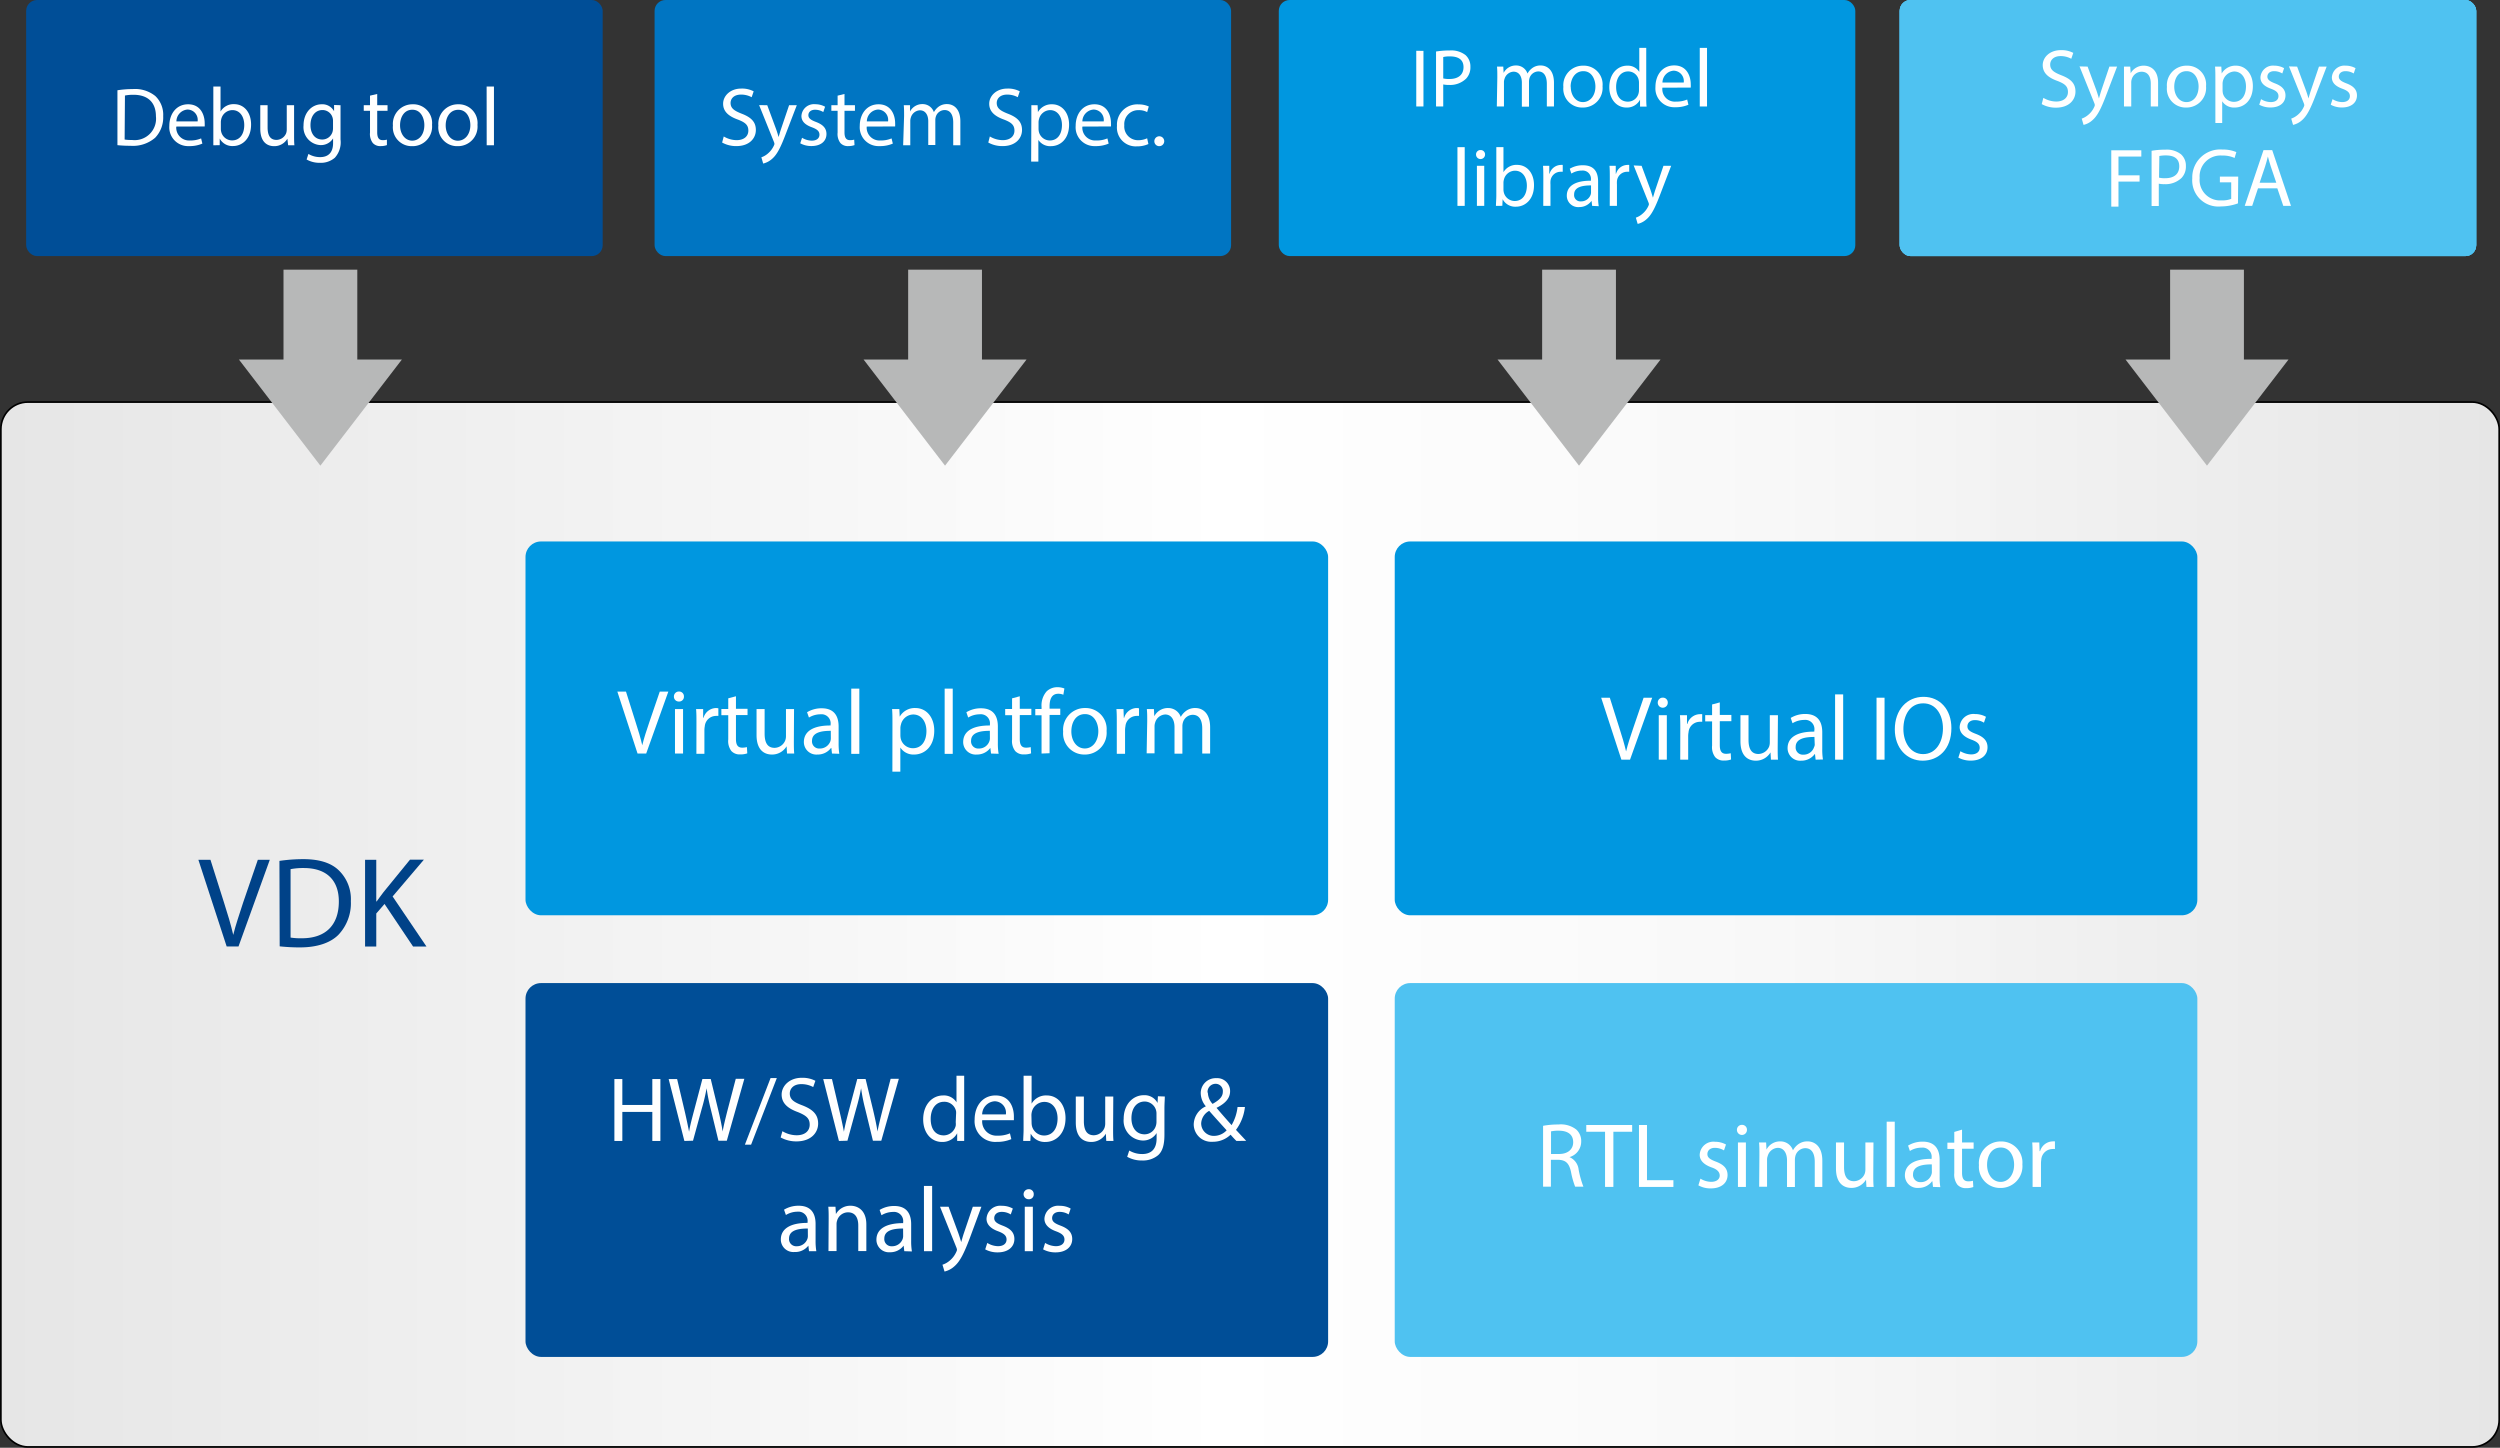 <svg id="圖層_1" data-name="圖層 1" xmlns="http://www.w3.org/2000/svg" xmlns:xlink="http://www.w3.org/1999/xlink" viewBox="0 0 399.38 231.28"><rect x="0" y="0" width="399.38" height="231.28" fill="#333333" stroke="none"/><defs><style>.cls-1{fill:#4fc2f1;}.cls-2{fill:#0097e0;}.cls-3{fill:url(#linear-gradient);}.cls-4{fill:none;stroke:#000;stroke-width:0.27px;}.cls-5{fill:#004e97;}.cls-6{fill:#fff;}.cls-7{fill:#0075c2;}.cls-8{fill:#004288;}.cls-9{fill:#b7b8b8;fill-rule:evenodd;}</style><linearGradient id="linear-gradient" x1="0.14" y1="147.69" x2="399.25" y2="147.69" gradientUnits="userSpaceOnUse"><stop offset="0" stop-color="#e6e6e6"/><stop offset="0.49" stop-color="#fff"/><stop offset="0.71" stop-color="#f8f8f8"/><stop offset="1" stop-color="#e6e6e6"/></linearGradient></defs><title>SoRealVirtualPlatformFramework</title><rect class="cls-1" x="303.48" width="92.1" height="40.91" rx="1.74" ry="1.74"/><rect class="cls-2" x="204.29" width="92.1" height="40.91" rx="1.74" ry="1.74"/><rect class="cls-3" x="0.14" y="64.23" width="399.11" height="166.92" rx="4.32" ry="4.32"/><rect class="cls-4" x="0.14" y="64.23" width="399.11" height="166.92" rx="4.32" ry="4.32"/><rect class="cls-5" x="4.18" width="92.1" height="40.91" rx="1.74" ry="1.74"/><path class="cls-6" d="M51.85,37.41a15.81,15.81,0,0,1,2.44-.19,5.14,5.14,0,0,1,3.61,1.11,4.12,4.12,0,0,1,1.26,3.2A4.69,4.69,0,0,1,57.87,45a5.43,5.43,0,0,1-3.93,1.28,20.31,20.31,0,0,1-2.09-.1ZM53,45.28a6.42,6.42,0,0,0,1.16.07A3.42,3.42,0,0,0,58,41.57c0-2.1-1.17-3.44-3.6-3.44a6.92,6.92,0,0,0-1.35.12Z" transform="translate(-33.09 -22.99)"/><path class="cls-6" d="M61.25,43.21a2.05,2.05,0,0,0,2.2,2.22,4.31,4.31,0,0,0,1.77-.33l.2.83a5.09,5.09,0,0,1-2.13.4,3,3,0,0,1-3.15-3.23c0-1.93,1.14-3.45,3-3.45,2.09,0,2.65,1.84,2.65,3a5.28,5.28,0,0,1,0,.54Zm3.41-.83a1.65,1.65,0,0,0-1.61-1.89,1.92,1.92,0,0,0-1.78,1.89Z" transform="translate(-33.09 -22.99)"/><path class="cls-6" d="M67.17,46.2c0-.44,0-1.09,0-1.66V36.81h1.15v4h0a2.39,2.39,0,0,1,2.18-1.18c1.59,0,2.71,1.33,2.7,3.27,0,2.28-1.44,3.42-2.87,3.42a2.27,2.27,0,0,1-2.14-1.2h0l0,1.06Zm1.2-2.57a1.85,1.85,0,0,0,.06.42,1.79,1.79,0,0,0,1.74,1.37c1.22,0,1.94-1,1.94-2.46,0-1.28-.66-2.38-1.9-2.38A1.85,1.85,0,0,0,68.44,42a2,2,0,0,0-.07.47Z" transform="translate(-33.09 -22.99)"/><path class="cls-6" d="M80.07,44.45c0,.66,0,1.24.05,1.75h-1L79,45.15h0a2.41,2.41,0,0,1-2.12,1.19c-1,0-2.21-.55-2.21-2.8V39.8h1.17v3.54c0,1.22.37,2,1.43,2a1.7,1.7,0,0,0,1.53-1.06,1.84,1.84,0,0,0,.1-.6V39.8h1.17Z" transform="translate(-33.09 -22.99)"/><path class="cls-6" d="M87.49,39.8c0,.46,0,1,0,1.76v3.71a3.67,3.67,0,0,1-.91,2.92A3.42,3.42,0,0,1,84.2,49a4.18,4.18,0,0,1-2.13-.53l.29-.89a3.59,3.59,0,0,0,1.88.51c1.19,0,2.06-.63,2.06-2.24V45.1h0a2.28,2.28,0,0,1-2,1.07,2.86,2.86,0,0,1-2.72-3.12c0-2.17,1.41-3.4,2.88-3.4a2.12,2.12,0,0,1,2,1.11h0l0-1Zm-1.2,2.52a1.79,1.79,0,0,0-.07-.53,1.67,1.67,0,0,0-1.62-1.22c-1.11,0-1.91.93-1.91,2.41,0,1.26.64,2.3,1.89,2.3a1.71,1.71,0,0,0,1.62-1.19,2.16,2.16,0,0,0,.09-.62Z" transform="translate(-33.09 -22.99)"/><path class="cls-6" d="M93.35,38V39.8H95v.89H93.35v3.44c0,.8.23,1.25.88,1.25a2.52,2.52,0,0,0,.67-.08l0,.87a2.87,2.87,0,0,1-1,.16,1.58,1.58,0,0,1-1.25-.49,2.37,2.37,0,0,1-.45-1.67V40.69h-1V39.8h1V38.27Z" transform="translate(-33.09 -22.99)"/><path class="cls-6" d="M102.11,42.94a3.12,3.12,0,0,1-3.18,3.4,3,3,0,0,1-3.07-3.29A3.13,3.13,0,0,1,99,39.65,3,3,0,0,1,102.11,42.94ZM97,43c0,1.4.81,2.46,1.94,2.46s1.94-1,1.94-2.49c0-1.08-.54-2.45-1.91-2.45S97,41.79,97,43Z" transform="translate(-33.09 -22.99)"/><path class="cls-6" d="M109.37,42.94a3.13,3.13,0,0,1-3.19,3.4,3,3,0,0,1-3.06-3.29,3.13,3.13,0,0,1,3.17-3.4A3,3,0,0,1,109.37,42.94Zm-5.08.07c0,1.4.81,2.46,1.94,2.46s2-1,2-2.49c0-1.08-.54-2.45-1.92-2.45S104.29,41.79,104.29,43Z" transform="translate(-33.09 -22.99)"/><path class="cls-6" d="M110.83,36.81H112V46.2h-1.16Z" transform="translate(-33.09 -22.99)"/><rect class="cls-7" x="104.57" width="92.1" height="40.91" rx="1.74" ry="1.74"/><path class="cls-6" d="M148.71,44.79a4.06,4.06,0,0,0,2.06.59c1.18,0,1.87-.63,1.87-1.52s-.48-1.31-1.68-1.77c-1.45-.52-2.35-1.27-2.35-2.53s1.15-2.42,2.88-2.42a4,4,0,0,1,2,.44l-.32.94a3.55,3.55,0,0,0-1.69-.42c-1.22,0-1.68.72-1.68,1.33,0,.83.54,1.24,1.77,1.72,1.51.58,2.27,1.31,2.27,2.61s-1,2.57-3.12,2.57a4.6,4.6,0,0,1-2.27-.57Z" transform="translate(-33.09 -22.99)"/><path class="cls-6" d="M155.66,39.8l1.4,3.78c.15.42.31.92.41,1.31h0c.12-.39.25-.87.41-1.34l1.27-3.75h1.23l-1.75,4.56c-.83,2.19-1.4,3.32-2.19,4a3.3,3.3,0,0,1-1.43.76l-.29-1a3.13,3.13,0,0,0,1-.57,3.64,3.64,0,0,0,1-1.3.84.84,0,0,0,.09-.27,1.15,1.15,0,0,0-.08-.31l-2.37-5.89Z" transform="translate(-33.09 -22.99)"/><path class="cls-6" d="M161.22,45a3.12,3.12,0,0,0,1.54.46c.84,0,1.24-.42,1.24-.95s-.33-.86-1.19-1.18c-1.15-.41-1.69-1-1.69-1.81a2,2,0,0,1,2.2-1.88,3.24,3.24,0,0,1,1.58.4l-.29.85a2.52,2.52,0,0,0-1.31-.37c-.69,0-1.07.39-1.07.87s.38.77,1.21,1.08c1.11.42,1.68,1,1.68,1.93,0,1.12-.87,1.92-2.39,1.92a3.6,3.6,0,0,1-1.8-.44Z" transform="translate(-33.09 -22.99)"/><path class="cls-6" d="M168,38V39.8h1.67v.89H168v3.44c0,.8.23,1.25.88,1.25a2.58,2.58,0,0,0,.67-.08l.05.87a2.87,2.87,0,0,1-1,.16,1.58,1.58,0,0,1-1.25-.49,2.37,2.37,0,0,1-.45-1.67V40.69h-1V39.8h1V38.27Z" transform="translate(-33.09 -22.99)"/><path class="cls-6" d="M171.55,43.21a2.05,2.05,0,0,0,2.2,2.22,4.31,4.31,0,0,0,1.77-.33l.2.83a5.09,5.09,0,0,1-2.13.4,3,3,0,0,1-3.15-3.23c0-1.93,1.14-3.45,3-3.45,2.09,0,2.65,1.84,2.65,3a5.28,5.28,0,0,1,0,.54Zm3.41-.83a1.65,1.65,0,0,0-1.61-1.89,1.92,1.92,0,0,0-1.78,1.89Z" transform="translate(-33.09 -22.99)"/><path class="cls-6" d="M177.52,41.53c0-.66,0-1.2-.05-1.73h1l0,1h0a2.21,2.21,0,0,1,2-1.18,1.89,1.89,0,0,1,1.81,1.29h0a2.72,2.72,0,0,1,.71-.84,2.18,2.18,0,0,1,1.41-.45c.85,0,2.11.56,2.11,2.78V46.2h-1.14V42.57c0-1.22-.45-2-1.39-2a1.49,1.49,0,0,0-1.37,1,1.72,1.72,0,0,0-.1.58v4h-1.13V42.36c0-1-.45-1.75-1.34-1.75a1.6,1.6,0,0,0-1.44,1.16,1.75,1.75,0,0,0-.09.57V46.2h-1.14Z" transform="translate(-33.09 -22.99)"/><path class="cls-6" d="M191.22,44.79a4.06,4.06,0,0,0,2.06.59c1.18,0,1.87-.63,1.87-1.52s-.48-1.31-1.68-1.77c-1.45-.52-2.35-1.27-2.35-2.53s1.15-2.42,2.88-2.42a4,4,0,0,1,2,.44l-.32.94A3.55,3.55,0,0,0,194,38.1c-1.22,0-1.68.72-1.68,1.33,0,.83.54,1.24,1.77,1.72,1.51.58,2.27,1.31,2.27,2.61s-1,2.57-3.11,2.57a4.61,4.61,0,0,1-2.28-.57Z" transform="translate(-33.09 -22.99)"/><path class="cls-6" d="M197.85,41.89c0-.82,0-1.48,0-2.09h1l.05,1.1h0a2.5,2.5,0,0,1,2.27-1.25c1.54,0,2.71,1.31,2.71,3.25,0,2.3-1.4,3.44-2.91,3.44a2.24,2.24,0,0,1-2-1h0v3.47h-1.15Zm1.15,1.7a2.42,2.42,0,0,0,.06.48,1.8,1.8,0,0,0,1.74,1.36c1.23,0,1.94-1,1.94-2.47,0-1.28-.67-2.38-1.9-2.38A1.87,1.87,0,0,0,199.08,42a1.93,1.93,0,0,0-.08.48Z" transform="translate(-33.09 -22.99)"/><path class="cls-6" d="M206,43.21a2.05,2.05,0,0,0,2.19,2.22A4.27,4.27,0,0,0,210,45.1l.2.83a5.09,5.09,0,0,1-2.13.4,3,3,0,0,1-3.14-3.23c0-1.93,1.14-3.45,3-3.45,2.09,0,2.64,1.84,2.64,3a5.28,5.28,0,0,1,0,.54Zm3.41-.83a1.66,1.66,0,0,0-1.61-1.89A1.93,1.93,0,0,0,206,42.38Z" transform="translate(-33.09 -22.99)"/><path class="cls-6" d="M216.55,46a4.3,4.3,0,0,1-1.84.37,3,3,0,0,1-3.18-3.27A3.24,3.24,0,0,1,215,39.67a3.82,3.82,0,0,1,1.61.33l-.26.9a2.67,2.67,0,0,0-1.35-.31A2.22,2.22,0,0,0,212.7,43a2.19,2.19,0,0,0,2.22,2.39,3.41,3.41,0,0,0,1.43-.31Z" transform="translate(-33.09 -22.99)"/><path class="cls-6" d="M217.5,45.51a.79.79,0,1,1,.78.83A.78.78,0,0,1,217.5,45.51Z" transform="translate(-33.09 -22.99)"/><path class="cls-6" d="M260.49,31.12V40h-1.15v-8.9Z" transform="translate(-33.09 -22.99)"/><path class="cls-6" d="M262.5,31.22a13.68,13.68,0,0,1,2.21-.17,3.71,3.71,0,0,1,2.5.74,2.42,2.42,0,0,1,.78,1.87,2.62,2.62,0,0,1-.69,1.9,3.68,3.68,0,0,1-2.72,1,4.36,4.36,0,0,1-.93-.08V40H262.5Zm1.15,4.3a4.19,4.19,0,0,0,1,.09c1.39,0,2.24-.67,2.24-1.9S266,32,264.73,32a4.32,4.32,0,0,0-1.08.1Z" transform="translate(-33.09 -22.99)"/><path class="cls-6" d="M272.29,35.36c0-.66,0-1.2-.05-1.73h1l.06,1h0a2.19,2.19,0,0,1,2-1.18,1.89,1.89,0,0,1,1.81,1.29h0a2.62,2.62,0,0,1,.72-.84,2.17,2.17,0,0,1,1.41-.45c.85,0,2.1.56,2.1,2.78V40h-1.14V36.4c0-1.23-.45-2-1.38-2a1.51,1.51,0,0,0-1.38,1.05,2,2,0,0,0-.09.58v4h-1.14V36.19c0-1-.45-1.75-1.33-1.75a1.58,1.58,0,0,0-1.44,1.16,1.52,1.52,0,0,0-.09.57V40h-1.14Z" transform="translate(-33.09 -22.99)"/><path class="cls-6" d="M289.1,36.77a3.13,3.13,0,0,1-3.19,3.4,3,3,0,0,1-3.07-3.29,3.13,3.13,0,0,1,3.18-3.4A3,3,0,0,1,289.1,36.77Zm-5.08.07c0,1.4.81,2.46,1.94,2.46s2-1,2-2.49c0-1.08-.55-2.45-1.92-2.45S284,35.62,284,36.84Z" transform="translate(-33.09 -22.99)"/><path class="cls-6" d="M296.08,30.64v7.73c0,.57,0,1.22.06,1.65h-1.05l0-1.11h0a2.34,2.34,0,0,1-2.18,1.26c-1.54,0-2.73-1.31-2.73-3.25,0-2.13,1.31-3.44,2.86-3.44a2.15,2.15,0,0,1,1.93,1h0V30.64Zm-1.16,5.59a2.09,2.09,0,0,0-.05-.49,1.71,1.71,0,0,0-1.68-1.34c-1.2,0-1.92,1.05-1.92,2.47s.64,2.36,1.89,2.36a1.75,1.75,0,0,0,1.71-1.39,1.93,1.93,0,0,0,.05-.5Z" transform="translate(-33.09 -22.99)"/><path class="cls-6" d="M298.66,37a2,2,0,0,0,2.19,2.22,4.27,4.27,0,0,0,1.77-.33l.2.83a5.09,5.09,0,0,1-2.13.4,3,3,0,0,1-3.14-3.23c0-1.93,1.13-3.45,3-3.45,2.09,0,2.64,1.84,2.64,3a5.28,5.28,0,0,1,0,.54Zm3.41-.83a1.66,1.66,0,0,0-1.61-1.89,1.93,1.93,0,0,0-1.79,1.89Z" transform="translate(-33.09 -22.99)"/><path class="cls-6" d="M304.63,30.64h1.16V40h-1.16Z" transform="translate(-33.09 -22.99)"/><path class="cls-6" d="M265.92,46.5h1.16v9.38h-1.16Z" transform="translate(-33.09 -22.99)"/><path class="cls-6" d="M270.33,47.68a.72.72,0,1,1-1.44,0,.7.7,0,0,1,.73-.72A.69.69,0,0,1,270.33,47.68Zm-1.3,8.2v-6.4h1.17v6.4Z" transform="translate(-33.09 -22.99)"/><path class="cls-6" d="M272.07,55.88c0-.44.06-1.09.06-1.65V46.5h1.14v4h0a2.39,2.39,0,0,1,2.18-1.17c1.59,0,2.71,1.32,2.7,3.26,0,2.29-1.44,3.42-2.87,3.42a2.26,2.26,0,0,1-2.14-1.2h0l-.05,1.06Zm1.2-2.57a2,2,0,0,0,.06.43,1.8,1.8,0,0,0,1.74,1.36c1.22,0,1.94-1,1.94-2.46,0-1.28-.66-2.38-1.9-2.38a1.85,1.85,0,0,0-1.77,1.43,2,2,0,0,0-.07.47Z" transform="translate(-33.09 -22.99)"/><path class="cls-6" d="M279.64,51.48c0-.76,0-1.4-.05-2h1l0,1.26h.05a1.91,1.91,0,0,1,1.77-1.4,1.15,1.15,0,0,1,.33,0v1.09a2.25,2.25,0,0,0-.4,0,1.63,1.63,0,0,0-1.56,1.5,4,4,0,0,0,0,.54v3.41h-1.15Z" transform="translate(-33.09 -22.99)"/><path class="cls-6" d="M287.44,55.88l-.1-.81h0a2.37,2.37,0,0,1-1.95,1,1.82,1.82,0,0,1-2-1.83c0-1.55,1.38-2.4,3.85-2.38v-.14a1.32,1.32,0,0,0-1.45-1.48,3.2,3.2,0,0,0-1.67.48l-.26-.77a4,4,0,0,1,2.1-.56c2,0,2.43,1.33,2.43,2.61v2.39a9.05,9.05,0,0,0,.1,1.54Zm-.18-3.27c-1.26,0-2.7.2-2.7,1.44a1,1,0,0,0,1.09,1.11,1.6,1.6,0,0,0,1.55-1.07,1.19,1.19,0,0,0,.06-.37Z" transform="translate(-33.09 -22.99)"/><path class="cls-6" d="M290.26,51.48c0-.76,0-1.4-.05-2h1l0,1.26h.05a1.91,1.91,0,0,1,1.77-1.4,1.15,1.15,0,0,1,.33,0v1.09a2.25,2.25,0,0,0-.4,0,1.64,1.64,0,0,0-1.56,1.5,4,4,0,0,0,0,.54v3.41h-1.15Z" transform="translate(-33.09 -22.99)"/><path class="cls-6" d="M295.34,49.48l1.4,3.78c.14.42.3.93.41,1.31h0c.12-.38.25-.87.41-1.34l1.27-3.75h1.23L298.33,54c-.83,2.19-1.4,3.32-2.19,4a3.19,3.19,0,0,1-1.43.76l-.29-1a3,3,0,0,0,1-.57,3.57,3.57,0,0,0,1-1.29,1,1,0,0,0,.09-.28,1,1,0,0,0-.08-.3l-2.36-5.9Z" transform="translate(-33.09 -22.99)"/><path class="cls-6" d="M359.52,38.62a4.06,4.06,0,0,0,2.06.59c1.18,0,1.87-.63,1.87-1.52s-.48-1.31-1.68-1.77c-1.46-.52-2.35-1.27-2.35-2.53S360.57,31,362.3,31a4,4,0,0,1,2,.44l-.32.94a3.53,3.53,0,0,0-1.69-.43c-1.22,0-1.68.73-1.68,1.34,0,.83.54,1.24,1.77,1.72,1.51.58,2.27,1.3,2.27,2.61s-1,2.57-3.12,2.57a4.57,4.57,0,0,1-2.27-.57Z" transform="translate(-33.09 -22.99)"/><path class="cls-6" d="M366.59,33.63l1.4,3.78c.14.42.3.92.41,1.31h0c.11-.39.25-.88.4-1.34l1.27-3.75h1.23l-1.74,4.56c-.83,2.19-1.4,3.31-2.2,4a3.08,3.08,0,0,1-1.42.75l-.29-1a3.18,3.18,0,0,0,1-.57,3.42,3.42,0,0,0,1-1.3.92.92,0,0,0,.09-.27,1,1,0,0,0-.07-.31l-2.37-5.89Z" transform="translate(-33.09 -22.99)"/><path class="cls-6" d="M372.4,35.36c0-.66,0-1.2,0-1.73h1l.07,1.06h0a2.36,2.36,0,0,1,2.12-1.21c.88,0,2.26.53,2.26,2.73V40h-1.17V36.34c0-1-.38-1.89-1.48-1.89a1.66,1.66,0,0,0-1.56,1.19,1.71,1.71,0,0,0-.08.54V40H372.4Z" transform="translate(-33.09 -22.99)"/><path class="cls-6" d="M385.51,36.77a3.13,3.13,0,0,1-3.19,3.4,3,3,0,0,1-3.06-3.29,3.13,3.13,0,0,1,3.17-3.4A3,3,0,0,1,385.51,36.77Zm-5.08.07c0,1.4.81,2.46,1.95,2.46s1.94-1,1.94-2.49c0-1.08-.54-2.45-1.92-2.45S380.43,35.62,380.43,36.84Z" transform="translate(-33.09 -22.99)"/><path class="cls-6" d="M387,35.72c0-.82,0-1.48-.05-2.09h1l.06,1.1h0a2.53,2.53,0,0,1,2.28-1.25c1.54,0,2.7,1.31,2.7,3.25,0,2.3-1.4,3.44-2.9,3.44a2.24,2.24,0,0,1-2-1h0v3.47H387Zm1.15,1.7a3.54,3.54,0,0,0,.05.48,1.82,1.82,0,0,0,1.75,1.36c1.23,0,1.94-1,1.94-2.47,0-1.28-.67-2.38-1.9-2.38a2,2,0,0,0-1.84,1.91Z" transform="translate(-33.09 -22.99)"/><path class="cls-6" d="M394.3,38.83a3,3,0,0,0,1.54.47c.84,0,1.24-.42,1.24-.95s-.33-.86-1.19-1.18c-1.15-.41-1.69-1-1.69-1.81a2,2,0,0,1,2.21-1.88,3.23,3.23,0,0,1,1.57.4l-.29.85a2.49,2.49,0,0,0-1.31-.37c-.69,0-1.07.39-1.07.87s.38.76,1.21,1.08c1.11.42,1.68,1,1.68,1.93,0,1.12-.87,1.92-2.39,1.92a3.71,3.71,0,0,1-1.8-.44Z" transform="translate(-33.09 -22.99)"/><path class="cls-6" d="M400.06,33.63l1.4,3.78c.15.42.31.92.41,1.31h0c.12-.39.25-.88.41-1.34l1.27-3.75h1.23l-1.75,4.56c-.83,2.19-1.4,3.31-2.19,4a3.15,3.15,0,0,1-1.43.75l-.29-1a3.22,3.22,0,0,0,1-.57,3.53,3.53,0,0,0,1-1.3.92.92,0,0,0,.09-.27,1.15,1.15,0,0,0-.08-.31l-2.37-5.89Z" transform="translate(-33.09 -22.99)"/><path class="cls-6" d="M405.72,38.83a3,3,0,0,0,1.53.47c.85,0,1.24-.42,1.24-.95s-.33-.86-1.19-1.18c-1.15-.41-1.69-1-1.69-1.81a2,2,0,0,1,2.21-1.88,3.2,3.2,0,0,1,1.57.4l-.29.85a2.46,2.46,0,0,0-1.31-.37c-.69,0-1.07.39-1.07.87s.38.76,1.22,1.08c1.11.42,1.68,1,1.68,1.93,0,1.12-.88,1.92-2.4,1.92a3.67,3.67,0,0,1-1.79-.44Z" transform="translate(-33.09 -22.99)"/><path class="cls-6" d="M370.37,47h4.8v1h-3.65v3h3.37v1h-3.37v4h-1.15Z" transform="translate(-33.09 -22.99)"/><path class="cls-6" d="M376.81,47.08a12.35,12.35,0,0,1,2.2-.18,3.69,3.69,0,0,1,2.5.74,2.41,2.41,0,0,1,.78,1.87,2.62,2.62,0,0,1-.69,1.9,3.67,3.67,0,0,1-2.72,1,3.71,3.71,0,0,1-.92-.08v3.57h-1.15ZM378,51.37a3.64,3.64,0,0,0,1,.09c1.39,0,2.23-.67,2.23-1.9s-.83-1.74-2.1-1.74a5,5,0,0,0-1.08.09Z" transform="translate(-33.09 -22.99)"/><path class="cls-6" d="M390.61,55.48a8.11,8.11,0,0,1-2.73.49,4.18,4.18,0,0,1-4.57-4.49,4.46,4.46,0,0,1,4.82-4.6,5.41,5.41,0,0,1,2.22.41l-.28.94a4.46,4.46,0,0,0-2-.39,3.33,3.33,0,0,0-3.58,3.58A3.27,3.27,0,0,0,388,55a3.76,3.76,0,0,0,1.53-.24V52.12h-1.81V51.2h2.93Z" transform="translate(-33.09 -22.99)"/><path class="cls-6" d="M393.81,53.08l-.93,2.8h-1.19l3-8.91h1.39l3,8.91h-1.23l-.95-2.8Zm2.92-.9-.87-2.57c-.2-.58-.33-1.11-.47-1.62h0c-.13.53-.28,1.07-.45,1.61l-.87,2.58Z" transform="translate(-33.09 -22.99)"/><path class="cls-8" d="M69.3,174.19l-4.52-13.85h1.93l2.16,6.82c.6,1.87,1.11,3.56,1.48,5.18h0c.39-1.6,1-3.35,1.58-5.16l2.35-6.84h1.91l-5,13.85Z" transform="translate(-33.09 -22.99)"/><path class="cls-8" d="M77.73,160.52a26.26,26.26,0,0,1,3.8-.28c2.57,0,4.4.59,5.61,1.72a6.4,6.4,0,0,1,2,5,7.33,7.33,0,0,1-2,5.38c-1.3,1.3-3.43,2-6.13,2a29.24,29.24,0,0,1-3.24-.17Zm1.78,12.25a10.42,10.42,0,0,0,1.81.11c3.83,0,5.9-2.14,5.9-5.88,0-3.27-1.83-5.34-5.61-5.34a10.57,10.57,0,0,0-2.1.18Z" transform="translate(-33.09 -22.99)"/><path class="cls-8" d="M91.41,160.34H93.2V167h.06c.37-.53.74-1,1.09-1.48l4.24-5.2h2.22l-5,5.88,5.41,8H99.08l-4.56-6.8-1.32,1.52v5.28H91.41Z" transform="translate(-33.09 -22.99)"/><rect class="cls-2" x="222.81" y="86.5" width="128.22" height="59.72" rx="2.48" ry="2.48"/><path class="cls-6" d="M292.11,144.35l-3.23-9.9h1.38l1.54,4.88c.43,1.33.79,2.54,1.06,3.7h0c.28-1.15.69-2.4,1.13-3.69l1.67-4.89h1.37l-3.54,9.9Z" transform="translate(-33.09 -22.99)"/><path class="cls-6" d="M299.52,135.25a.8.8,0,0,1-1.6,0,.79.79,0,0,1,.81-.81A.77.77,0,0,1,299.52,135.25Zm-1.44,9.1v-7.11h1.29v7.11Z" transform="translate(-33.09 -22.99)"/><path class="cls-6" d="M301.52,139.46c0-.84,0-1.56-.06-2.22h1.13l0,1.4h.06a2.13,2.13,0,0,1,2-1.56,2,2,0,0,1,.37,0v1.22a2,2,0,0,0-.45,0,1.81,1.81,0,0,0-1.73,1.66,3.47,3.47,0,0,0-.06.6v3.79h-1.27Z" transform="translate(-33.09 -22.99)"/><path class="cls-6" d="M307.83,135.2v2h1.85v1h-1.85v3.83c0,.88.25,1.38,1,1.38a3.17,3.17,0,0,0,.75-.09l.05,1a3.17,3.17,0,0,1-1.14.17,1.78,1.78,0,0,1-1.39-.54,2.61,2.61,0,0,1-.5-1.85v-3.87h-1.1v-1h1.1v-1.7Z" transform="translate(-33.09 -22.99)"/><path class="cls-6" d="M317.08,142.41c0,.73,0,1.38.05,1.94H316l-.07-1.16h0a2.69,2.69,0,0,1-2.35,1.32c-1.12,0-2.45-.62-2.45-3.11v-4.16h1.29v3.94c0,1.35.41,2.26,1.58,2.26a1.89,1.89,0,0,0,1.71-1.18,1.94,1.94,0,0,0,.11-.66v-4.36h1.3Z" transform="translate(-33.09 -22.99)"/><path class="cls-6" d="M323.14,144.35l-.1-.9H323a2.63,2.63,0,0,1-2.17,1.06,2,2,0,0,1-2.17-2c0-1.72,1.52-2.66,4.27-2.64v-.15A1.47,1.47,0,0,0,321.3,138a3.57,3.57,0,0,0-1.85.53l-.29-.85a4.43,4.43,0,0,1,2.33-.63c2.18,0,2.71,1.48,2.71,2.91v2.65a10,10,0,0,0,.11,1.71Zm-.19-3.63c-1.41,0-3,.22-3,1.6a1.14,1.14,0,0,0,1.22,1.23,1.75,1.75,0,0,0,1.71-1.18A1.25,1.25,0,0,0,323,142Z" transform="translate(-33.09 -22.99)"/><path class="cls-6" d="M326.25,133.92h1.29v10.43h-1.29Z" transform="translate(-33.09 -22.99)"/><path class="cls-6" d="M334.15,134.45v9.9h-1.28v-9.9Z" transform="translate(-33.09 -22.99)"/><path class="cls-6" d="M344.83,139.3c0,3.4-2.07,5.21-4.59,5.21s-4.45-2-4.45-5c0-3.14,1.95-5.2,4.59-5.2S344.83,136.36,344.83,139.3Zm-7.67.16c0,2.11,1.14,4,3.15,4s3.17-1.87,3.17-4.11c0-2-1-4-3.15-4S337.16,137.29,337.16,139.46Z" transform="translate(-33.09 -22.99)"/><path class="cls-6" d="M346.27,143a3.49,3.49,0,0,0,1.7.51c.94,0,1.38-.47,1.38-1.06s-.36-.95-1.32-1.3c-1.28-.46-1.88-1.16-1.88-2a2.19,2.19,0,0,1,2.45-2.09,3.59,3.59,0,0,1,1.75.44l-.32.94a2.72,2.72,0,0,0-1.45-.41c-.77,0-1.19.44-1.19,1s.42.85,1.35,1.2c1.23.47,1.86,1.09,1.86,2.15,0,1.24-1,2.12-2.66,2.12a4.09,4.09,0,0,1-2-.48Z" transform="translate(-33.09 -22.99)"/><rect class="cls-2" x="83.95" y="86.5" width="128.22" height="59.72" rx="2.48" ry="2.48"/><path class="cls-6" d="M134.94,143.37l-3.23-9.9h1.38l1.54,4.88c.43,1.33.8,2.54,1.06,3.7h0c.28-1.15.69-2.4,1.13-3.69l1.67-4.89h1.37l-3.54,9.9Z" transform="translate(-33.09 -22.99)"/><path class="cls-6" d="M142.35,134.27a.76.76,0,0,1-.82.79.77.77,0,0,1-.78-.79.79.79,0,0,1,.81-.81A.77.77,0,0,1,142.35,134.27Zm-1.43,9.1v-7.11h1.29v7.11Z" transform="translate(-33.09 -22.99)"/><path class="cls-6" d="M144.35,138.48c0-.84,0-1.56-.06-2.22h1.13l0,1.4h.06a2.13,2.13,0,0,1,2-1.56,1.38,1.38,0,0,1,.37.05v1.21a1.94,1.94,0,0,0-.44,0,1.81,1.81,0,0,0-1.73,1.66,3.47,3.47,0,0,0-.06.6v3.79h-1.28Z" transform="translate(-33.09 -22.99)"/><path class="cls-6" d="M150.66,134.22v2h1.85v1h-1.85v3.83c0,.88.25,1.38,1,1.38a3,3,0,0,0,.75-.09l.06,1a3.28,3.28,0,0,1-1.15.17,1.79,1.79,0,0,1-1.39-.54,2.61,2.61,0,0,1-.5-1.85v-3.87h-1.1v-1h1.1v-1.7Z" transform="translate(-33.09 -22.99)"/><path class="cls-6" d="M159.91,141.43c0,.73,0,1.38.06,1.94h-1.15l-.07-1.16h0a2.69,2.69,0,0,1-2.35,1.32c-1.12,0-2.45-.62-2.45-3.11v-4.16h1.29v3.94c0,1.35.41,2.26,1.59,2.26a1.87,1.87,0,0,0,1.7-1.18,1.94,1.94,0,0,0,.12-.66v-4.36h1.29Z" transform="translate(-33.09 -22.99)"/><path class="cls-6" d="M166,143.37l-.1-.9h-.05a2.63,2.63,0,0,1-2.17,1.06,2,2,0,0,1-2.17-2c0-1.72,1.53-2.66,4.27-2.64v-.15a1.46,1.46,0,0,0-1.61-1.64,3.57,3.57,0,0,0-1.85.52l-.3-.85a4.44,4.44,0,0,1,2.34-.63c2.17,0,2.7,1.48,2.7,2.91v2.65a11.08,11.08,0,0,0,.11,1.71Zm-.19-3.63c-1.41,0-3,.22-3,1.6a1.14,1.14,0,0,0,1.22,1.23,1.78,1.78,0,0,0,1.72-1.18,1.54,1.54,0,0,0,.07-.42Z" transform="translate(-33.09 -22.99)"/><path class="cls-6" d="M169.08,133h1.29v10.42h-1.29Z" transform="translate(-33.09 -22.99)"/><path class="cls-6" d="M175.66,138.58c0-.91,0-1.64-.06-2.32h1.16l.06,1.22h0a2.77,2.77,0,0,1,2.52-1.38c1.72,0,3,1.45,3,3.61,0,2.56-1.56,3.82-3.23,3.82a2.49,2.49,0,0,1-2.19-1.12h0v3.86h-1.27Zm1.27,1.9a2.75,2.75,0,0,0,.06.52,2,2,0,0,0,1.94,1.52c1.37,0,2.16-1.12,2.16-2.75,0-1.42-.75-2.64-2.12-2.64a2.06,2.06,0,0,0-1.95,1.6,2.26,2.26,0,0,0-.09.53Z" transform="translate(-33.09 -22.99)"/><path class="cls-6" d="M184,133h1.29v10.42H184Z" transform="translate(-33.09 -22.99)"/><path class="cls-6" d="M191.41,143.37l-.11-.9h0a2.65,2.65,0,0,1-2.17,1.06,2,2,0,0,1-2.17-2c0-1.72,1.52-2.66,4.27-2.64v-.15a1.46,1.46,0,0,0-1.62-1.64,3.57,3.57,0,0,0-1.85.52l-.29-.85a4.43,4.43,0,0,1,2.33-.63c2.18,0,2.7,1.48,2.7,2.91v2.65a9.9,9.9,0,0,0,.12,1.71Zm-.19-3.63c-1.41,0-3,.22-3,1.6a1.14,1.14,0,0,0,1.22,1.23,1.75,1.75,0,0,0,1.71-1.18,1.25,1.25,0,0,0,.08-.42Z" transform="translate(-33.09 -22.99)"/><path class="cls-6" d="M196,134.22v2h1.85v1H196v3.83c0,.88.25,1.38,1,1.38a3,3,0,0,0,.75-.09l.06,1a3.21,3.21,0,0,1-1.14.17,1.8,1.8,0,0,1-1.4-.54,2.61,2.61,0,0,1-.5-1.85v-3.87h-1.1v-1h1.1v-1.7Z" transform="translate(-33.09 -22.99)"/><path class="cls-6" d="M199.48,143.37v-6.12h-1v-1h1v-.34a3.38,3.38,0,0,1,.82-2.48,2.48,2.48,0,0,1,1.73-.66,3,3,0,0,1,1.1.21l-.17,1a1.91,1.91,0,0,0-.82-.16c-1.1,0-1.38,1-1.38,2v.38h1.71v1h-1.71v6.12Z" transform="translate(-33.09 -22.99)"/><path class="cls-6" d="M209.87,139.76a3.47,3.47,0,0,1-3.54,3.77,3.38,3.38,0,0,1-3.4-3.66,3.47,3.47,0,0,1,3.52-3.77A3.36,3.36,0,0,1,209.87,139.76Zm-5.63.07c0,1.56.89,2.73,2.15,2.73s2.16-1.16,2.16-2.76c0-1.2-.6-2.73-2.13-2.73S204.24,138.48,204.24,139.83Z" transform="translate(-33.09 -22.99)"/><path class="cls-6" d="M211.5,138.48c0-.84,0-1.56-.06-2.22h1.13l.05,1.4h.06a2.12,2.12,0,0,1,2-1.56,1.38,1.38,0,0,1,.37.05v1.21a1.94,1.94,0,0,0-.44,0,1.81,1.81,0,0,0-1.73,1.66,3.47,3.47,0,0,0-.06.6v3.79H211.5Z" transform="translate(-33.09 -22.99)"/><path class="cls-6" d="M216.36,138.19c0-.74,0-1.34-.06-1.93h1.13l.06,1.15h0a2.45,2.45,0,0,1,2.23-1.31,2.12,2.12,0,0,1,2,1.42h0a2.88,2.88,0,0,1,.79-.92,2.42,2.42,0,0,1,1.57-.5c.94,0,2.33.62,2.33,3.08v4.19h-1.26v-4c0-1.37-.5-2.19-1.54-2.19a1.67,1.67,0,0,0-1.53,1.17,2.11,2.11,0,0,0-.1.65v4.39h-1.26v-4.26c0-1.13-.5-2-1.49-2a1.77,1.77,0,0,0-1.6,1.29,1.85,1.85,0,0,0-.1.63v4.29h-1.26Z" transform="translate(-33.09 -22.99)"/><rect class="cls-1" x="222.81" y="157.05" width="128.22" height="59.72" rx="2.48" ry="2.48"/><path class="cls-6" d="M279.6,202.84a13.4,13.4,0,0,1,2.45-.21,4,4,0,0,1,2.86.81,2.47,2.47,0,0,1,.78,1.88,2.58,2.58,0,0,1-1.87,2.52v0a2.46,2.46,0,0,1,1.46,2,15.2,15.2,0,0,0,.76,2.72h-1.32a13.1,13.1,0,0,1-.66-2.36c-.3-1.37-.82-1.88-2-1.93h-1.21v4.29H279.6Zm1.27,4.5h1.31c1.36,0,2.23-.74,2.23-1.87,0-1.28-.92-1.84-2.27-1.85a5.39,5.39,0,0,0-1.27.11Z" transform="translate(-33.09 -22.99)"/><path class="cls-6" d="M289.5,203.79h-3v-1.08h7.33v1.08h-3v8.81H289.5Z" transform="translate(-33.09 -22.99)"/><path class="cls-6" d="M294.92,202.71h1.28v8.82h4.22v1.07h-5.5Z" transform="translate(-33.09 -22.99)"/><path class="cls-6" d="M304.74,211.28a3.35,3.35,0,0,0,1.7.51c.94,0,1.38-.47,1.38-1s-.37-1-1.32-1.31c-1.28-.46-1.88-1.16-1.88-2a2.19,2.19,0,0,1,2.45-2.09,3.62,3.62,0,0,1,1.75.44l-.32.94a2.86,2.86,0,0,0-1.46-.41c-.76,0-1.19.44-1.19,1s.43.85,1.35,1.2c1.24.47,1.87,1.09,1.87,2.15,0,1.25-1,2.13-2.66,2.13a3.93,3.93,0,0,1-2-.49Z" transform="translate(-33.09 -22.99)"/><path class="cls-6" d="M312.17,203.5a.8.8,0,0,1-1.6,0,.78.78,0,0,1,.8-.81A.77.77,0,0,1,312.17,203.5Zm-1.44,9.1v-7.1H312v7.1Z" transform="translate(-33.09 -22.99)"/><path class="cls-6" d="M314.16,207.42c0-.74,0-1.34-.06-1.92h1.13l.06,1.14h0a2.43,2.43,0,0,1,2.23-1.31,2.1,2.1,0,0,1,2,1.43h0a2.94,2.94,0,0,1,.79-.93,2.44,2.44,0,0,1,1.57-.5c.94,0,2.33.62,2.33,3.09v4.18H323v-4c0-1.37-.5-2.19-1.54-2.19a1.68,1.68,0,0,0-1.53,1.17,2.53,2.53,0,0,0-.1.65v4.39h-1.26v-4.26c0-1.13-.5-2-1.48-2a1.76,1.76,0,0,0-1.6,1.29,1.64,1.64,0,0,0-.11.63v4.29h-1.26Z" transform="translate(-33.09 -22.99)"/><path class="cls-6" d="M332.35,210.66c0,.74,0,1.38.06,1.94h-1.15l-.07-1.16h0a2.69,2.69,0,0,1-2.35,1.32c-1.11,0-2.45-.62-2.45-3.11V205.5h1.29v3.93c0,1.35.41,2.26,1.59,2.26a1.88,1.88,0,0,0,1.7-1.17,2,2,0,0,0,.12-.67V205.5h1.29Z" transform="translate(-33.09 -22.99)"/><path class="cls-6" d="M334.49,202.18h1.29V212.6h-1.29Z" transform="translate(-33.09 -22.99)"/><path class="cls-6" d="M341.89,212.6l-.1-.9h-.05a2.63,2.63,0,0,1-2.17,1.06,2,2,0,0,1-2.17-2c0-1.72,1.52-2.66,4.27-2.64v-.15a1.46,1.46,0,0,0-1.62-1.64,3.48,3.48,0,0,0-1.85.53l-.29-.86a4.43,4.43,0,0,1,2.33-.63c2.18,0,2.71,1.49,2.71,2.91v2.66a9.84,9.84,0,0,0,.11,1.7ZM341.7,209c-1.41,0-3,.22-3,1.6a1.15,1.15,0,0,0,1.22,1.24,1.76,1.76,0,0,0,1.71-1.19,1.19,1.19,0,0,0,.08-.41Z" transform="translate(-33.09 -22.99)"/><path class="cls-6" d="M346.53,203.45v2.05h1.85v1h-1.85v3.83c0,.88.25,1.38,1,1.38a2.58,2.58,0,0,0,.74-.09l.06,1a3.18,3.18,0,0,1-1.14.18,1.79,1.79,0,0,1-1.4-.55,2.66,2.66,0,0,1-.5-1.85v-3.87h-1.1v-1h1.1v-1.71Z" transform="translate(-33.09 -22.99)"/><path class="cls-6" d="M356.17,209a3.47,3.47,0,0,1-3.54,3.77,3.37,3.37,0,0,1-3.4-3.65,3.47,3.47,0,0,1,3.52-3.78A3.37,3.37,0,0,1,356.17,209Zm-5.64.07c0,1.56.9,2.73,2.16,2.73s2.16-1.16,2.16-2.76c0-1.2-.6-2.73-2.13-2.73S350.53,207.71,350.53,209.06Z" transform="translate(-33.09 -22.99)"/><path class="cls-6" d="M357.8,207.71c0-.83,0-1.55-.06-2.21h1.13l.05,1.39H359a2.15,2.15,0,0,1,2-1.56,1.38,1.38,0,0,1,.37,0v1.22a2,2,0,0,0-.44,0,1.82,1.82,0,0,0-1.74,1.66,5.19,5.19,0,0,0-.05.6v3.79H357.8Z" transform="translate(-33.09 -22.99)"/><rect class="cls-5" x="83.95" y="157.05" width="128.22" height="59.72" rx="2.48" ry="2.48"/><path class="cls-6" d="M132.51,195.37v4.14h4.79v-4.14h1.29v9.89H137.3v-4.64h-4.79v4.64h-1.27v-9.89Z" transform="translate(-33.09 -22.99)"/><path class="cls-6" d="M142.42,205.26l-2.51-9.89h1.35l1.18,5c.29,1.24.55,2.47.73,3.42h0c.16-1,.47-2.15.81-3.43l1.32-5h1.33l1.21,5c.28,1.17.54,2.35.69,3.39h0c.2-1.09.48-2.19.79-3.42l1.31-5H152l-2.8,9.89h-1.34l-1.25-5.15a31,31,0,0,1-.64-3.23h0c-.18,1-.4,2-.76,3.23l-1.41,5.15Z" transform="translate(-33.09 -22.99)"/><path class="cls-6" d="M152.09,205.85l4.1-10.64h1l-4.11,10.64Z" transform="translate(-33.09 -22.99)"/><path class="cls-6" d="M158.08,203.7a4.45,4.45,0,0,0,2.29.65c1.31,0,2.07-.69,2.07-1.69s-.53-1.45-1.86-2c-1.62-.58-2.62-1.41-2.62-2.81s1.28-2.68,3.2-2.68a4.49,4.49,0,0,1,2.19.48l-.35,1a4,4,0,0,0-1.88-.47c-1.35,0-1.86.81-1.86,1.49,0,.92.6,1.38,2,1.9,1.68.65,2.53,1.46,2.53,2.91s-1.13,2.85-3.47,2.85a5.14,5.14,0,0,1-2.52-.63Z" transform="translate(-33.09 -22.99)"/><path class="cls-6" d="M167.11,205.26l-2.51-9.89H166l1.17,5c.3,1.24.56,2.47.74,3.42h0c.16-1,.47-2.15.8-3.43l1.33-5h1.33l1.21,5c.27,1.17.54,2.35.69,3.39h0c.21-1.09.49-2.19.8-3.42l1.3-5h1.31l-2.8,9.89h-1.34l-1.25-5.15a28.58,28.58,0,0,1-.64-3.23h0a31.73,31.73,0,0,1-.77,3.23l-1.41,5.15Z" transform="translate(-33.09 -22.99)"/><path class="cls-6" d="M187.12,194.84v8.59c0,.63,0,1.35,0,1.83H186l0-1.23h0a2.65,2.65,0,0,1-2.43,1.39c-1.71,0-3-1.45-3-3.61,0-2.36,1.45-3.82,3.18-3.82a2.37,2.37,0,0,1,2.14,1.09h0v-4.24Zm-1.3,6.21a2.62,2.62,0,0,0,0-.55A1.91,1.91,0,0,0,183.9,199c-1.34,0-2.13,1.17-2.13,2.74s.71,2.63,2.1,2.63a2,2,0,0,0,1.9-1.54,2.48,2.48,0,0,0,0-.56Z" transform="translate(-33.09 -22.99)"/><path class="cls-6" d="M190,201.94a2.27,2.27,0,0,0,2.43,2.47,4.58,4.58,0,0,0,2-.37l.22.93a5.81,5.81,0,0,1-2.36.44,3.3,3.3,0,0,1-3.5-3.58c0-2.15,1.27-3.84,3.34-3.84,2.32,0,2.93,2,2.93,3.35,0,.27,0,.47,0,.6Zm3.78-.92a1.83,1.83,0,0,0-1.79-2.1,2.14,2.14,0,0,0-2,2.1Z" transform="translate(-33.09 -22.99)"/><path class="cls-6" d="M196.55,205.26c0-.48.06-1.2.06-1.83v-8.59h1.28v4.46h0a2.65,2.65,0,0,1,2.42-1.31c1.76,0,3,1.47,3,3.63,0,2.54-1.6,3.8-3.18,3.8a2.53,2.53,0,0,1-2.38-1.33h0l-.06,1.17Zm1.34-2.85a2.32,2.32,0,0,0,.06.47,2,2,0,0,0,1.93,1.51c1.36,0,2.16-1.1,2.16-2.73,0-1.42-.73-2.64-2.11-2.64a2.07,2.07,0,0,0-2,1.59,2.44,2.44,0,0,0-.07.53Z" transform="translate(-33.09 -22.99)"/><path class="cls-6" d="M210.91,203.32c0,.74,0,1.38.06,1.94h-1.15l-.07-1.16h0a2.69,2.69,0,0,1-2.35,1.32c-1.12,0-2.45-.61-2.45-3.11v-4.15h1.29v3.93c0,1.35.41,2.26,1.59,2.26a1.88,1.88,0,0,0,1.7-1.17,2,2,0,0,0,.12-.66v-4.36h1.29Z" transform="translate(-33.09 -22.99)"/><path class="cls-6" d="M219.17,198.16c0,.51-.06,1.08-.06,2v4.12c0,1.63-.32,2.63-1,3.25a3.79,3.79,0,0,1-2.58.85,4.65,4.65,0,0,1-2.37-.59l.33-1a4,4,0,0,0,2.08.56c1.32,0,2.29-.69,2.29-2.49V204h0a2.53,2.53,0,0,1-2.26,1.19,3.17,3.17,0,0,1-3-3.46c0-2.41,1.57-3.78,3.2-3.78a2.34,2.34,0,0,1,2.21,1.24h0l.06-1.07Zm-1.33,2.8a1.91,1.91,0,0,0-1.88-2c-1.24,0-2.12,1-2.12,2.68,0,1.4.71,2.56,2.1,2.56a1.88,1.88,0,0,0,1.79-1.32,2.07,2.07,0,0,0,.11-.69Z" transform="translate(-33.09 -22.99)"/><path class="cls-6" d="M230.61,205.26c-.28-.28-.55-.56-.93-1a4.05,4.05,0,0,1-2.89,1.13,2.8,2.8,0,0,1-3-2.77,3.24,3.24,0,0,1,1.94-2.89v0a3.33,3.33,0,0,1-.82-2.07,2.39,2.39,0,0,1,2.51-2.43,2.05,2.05,0,0,1,2.18,2.09c0,1-.6,1.87-2.17,2.65v0c.84,1,1.78,2.06,2.41,2.76a7.3,7.3,0,0,0,.95-2.89h1.18a7.46,7.46,0,0,1-1.43,3.65l1.63,1.75Zm-1.56-1.7c-.59-.65-1.69-1.85-2.79-3.11a2.42,2.42,0,0,0-1.28,2,2,2,0,0,0,2,2A2.78,2.78,0,0,0,229.05,203.56Zm-3-6a2.76,2.76,0,0,0,.75,1.78c1-.57,1.64-1.1,1.64-1.94a1.15,1.15,0,0,0-1.14-1.27A1.29,1.29,0,0,0,226,197.52Z" transform="translate(-33.09 -22.99)"/><path class="cls-6" d="M162.33,222.87l-.1-.89h0A2.65,2.65,0,0,1,160,223a2,2,0,0,1-2.17-2c0-1.72,1.53-2.66,4.27-2.65v-.14a1.47,1.47,0,0,0-1.61-1.65,3.57,3.57,0,0,0-1.85.53l-.3-.85a4.44,4.44,0,0,1,2.34-.63c2.17,0,2.7,1.48,2.7,2.9v2.66a9.7,9.7,0,0,0,.12,1.7Zm-.19-3.62c-1.41,0-3,.22-3,1.6a1.14,1.14,0,0,0,1.22,1.23,1.78,1.78,0,0,0,1.72-1.19,1.47,1.47,0,0,0,.07-.41Z" transform="translate(-33.09 -22.99)"/><path class="cls-6" d="M165.47,217.69c0-.73,0-1.33-.06-1.92h1.15l.07,1.17h0a2.62,2.62,0,0,1,2.35-1.33c1,0,2.51.59,2.51,3v4.24h-1.29v-4.09c0-1.15-.43-2.1-1.65-2.1a1.83,1.83,0,0,0-1.73,1.32,1.8,1.8,0,0,0-.09.6v4.27h-1.29Z" transform="translate(-33.09 -22.99)"/><path class="cls-6" d="M177.55,222.87l-.1-.89h0a2.65,2.65,0,0,1-2.18,1.06,2,2,0,0,1-2.17-2c0-1.72,1.53-2.66,4.27-2.65v-.14a1.47,1.47,0,0,0-1.61-1.65,3.57,3.57,0,0,0-1.85.53l-.3-.85a4.44,4.44,0,0,1,2.34-.63c2.17,0,2.7,1.48,2.7,2.9v2.66a9.7,9.7,0,0,0,.12,1.7Zm-.19-3.62c-1.41,0-3,.22-3,1.6a1.14,1.14,0,0,0,1.22,1.23,1.77,1.77,0,0,0,1.72-1.19,1.47,1.47,0,0,0,.07-.41Z" transform="translate(-33.09 -22.99)"/><path class="cls-6" d="M180.69,212.45H182v10.42h-1.3Z" transform="translate(-33.09 -22.99)"/><path class="cls-6" d="M184.63,215.77l1.55,4.2c.16.47.34,1,.46,1.45h0c.13-.42.28-1,.45-1.48l1.41-4.17h1.37L188,220.83c-.93,2.44-1.56,3.69-2.44,4.45a3.5,3.5,0,0,1-1.58.84l-.33-1.09a3.33,3.33,0,0,0,1.13-.63,3.82,3.82,0,0,0,1.09-1.44.84.84,0,0,0,.1-.31,1.34,1.34,0,0,0-.08-.33l-2.63-6.55Z" transform="translate(-33.09 -22.99)"/><path class="cls-6" d="M190.81,221.55a3.35,3.35,0,0,0,1.7.52c.94,0,1.38-.47,1.38-1.06s-.37-.95-1.32-1.31c-1.28-.45-1.88-1.16-1.88-2a2.19,2.19,0,0,1,2.45-2.08,3.51,3.51,0,0,1,1.75.44l-.33.94a2.69,2.69,0,0,0-1.45-.41c-.76,0-1.19.44-1.19,1s.43.85,1.35,1.2c1.24.47,1.87,1.09,1.87,2.14,0,1.25-1,2.13-2.66,2.13a4.1,4.1,0,0,1-2-.48Z" transform="translate(-33.09 -22.99)"/><path class="cls-6" d="M198.23,213.77a.76.76,0,0,1-.82.8.8.8,0,0,1,0-1.6A.76.76,0,0,1,198.23,213.77Zm-1.43,9.1v-7.1h1.29v7.1Z" transform="translate(-33.09 -22.99)"/><path class="cls-6" d="M200.05,221.55a3.42,3.42,0,0,0,1.71.52c.94,0,1.38-.47,1.38-1.06s-.37-.95-1.33-1.31c-1.27-.45-1.87-1.16-1.87-2a2.19,2.19,0,0,1,2.45-2.08,3.44,3.44,0,0,1,1.74.44l-.32.94a2.72,2.72,0,0,0-1.45-.41c-.77,0-1.19.44-1.19,1s.42.85,1.35,1.2c1.23.47,1.86,1.09,1.86,2.14,0,1.25-1,2.13-2.65,2.13a4.1,4.1,0,0,1-2-.48Z" transform="translate(-33.09 -22.99)"/><polygon class="cls-9" points="57.08 57.44 57.08 43.08 45.29 43.08 45.29 57.44 38.17 57.44 51.18 74.39 64.2 57.44 57.08 57.44"/><polygon class="cls-9" points="156.87 57.44 156.87 43.08 145.08 43.08 145.08 57.44 137.96 57.44 150.97 74.39 163.99 57.44 156.87 57.44"/><polygon class="cls-9" points="258.15 57.44 258.15 43.08 246.36 43.08 246.36 57.44 239.24 57.44 252.25 74.39 265.27 57.44 258.15 57.44"/><polygon class="cls-9" points="358.47 57.44 358.47 43.08 346.68 43.08 346.68 57.44 339.56 57.44 352.57 74.39 365.59 57.44 358.47 57.44"/><rect class="cls-1" x="303.48" width="92.1" height="40.91" rx="1.74" ry="1.74"/><path class="cls-6" d="M359.52,38.62a4.06,4.06,0,0,0,2.06.59c1.18,0,1.87-.63,1.87-1.52s-.48-1.31-1.68-1.77c-1.46-.52-2.35-1.27-2.35-2.53S360.57,31,362.3,31a4,4,0,0,1,2,.44l-.32.94a3.53,3.53,0,0,0-1.69-.43c-1.22,0-1.68.73-1.68,1.34,0,.83.54,1.24,1.77,1.72,1.51.58,2.27,1.3,2.27,2.61s-1,2.57-3.12,2.57a4.57,4.57,0,0,1-2.27-.57Z" transform="translate(-33.09 -22.99)"/><path class="cls-6" d="M366.59,33.63l1.4,3.78c.14.42.3.92.41,1.31h0c.11-.39.25-.88.4-1.34l1.27-3.75h1.23l-1.74,4.56c-.83,2.19-1.4,3.31-2.2,4a3.08,3.08,0,0,1-1.42.75l-.29-1a3.18,3.18,0,0,0,1-.57,3.42,3.42,0,0,0,1-1.3.92.92,0,0,0,.09-.27,1,1,0,0,0-.07-.31l-2.37-5.89Z" transform="translate(-33.09 -22.99)"/><path class="cls-6" d="M372.4,35.36c0-.66,0-1.2,0-1.73h1l.07,1.06h0a2.36,2.36,0,0,1,2.12-1.21c.88,0,2.26.53,2.26,2.73V40h-1.17V36.34c0-1-.38-1.89-1.48-1.89a1.66,1.66,0,0,0-1.56,1.19,1.71,1.71,0,0,0-.08.54V40H372.4Z" transform="translate(-33.09 -22.99)"/><path class="cls-6" d="M385.51,36.77a3.13,3.13,0,0,1-3.19,3.4,3,3,0,0,1-3.06-3.29,3.13,3.13,0,0,1,3.17-3.4A3,3,0,0,1,385.51,36.77Zm-5.08.07c0,1.4.81,2.46,1.95,2.46s1.94-1,1.94-2.49c0-1.08-.54-2.45-1.92-2.45S380.43,35.62,380.43,36.84Z" transform="translate(-33.09 -22.99)"/><path class="cls-6" d="M387,35.72c0-.82,0-1.48-.05-2.09h1l.06,1.1h0a2.53,2.53,0,0,1,2.28-1.25c1.54,0,2.7,1.31,2.7,3.25,0,2.3-1.4,3.44-2.9,3.44a2.24,2.24,0,0,1-2-1h0v3.47H387Zm1.15,1.7a3.54,3.54,0,0,0,.05.48,1.82,1.82,0,0,0,1.75,1.36c1.23,0,1.94-1,1.94-2.47,0-1.28-.67-2.38-1.9-2.38a2,2,0,0,0-1.84,1.91Z" transform="translate(-33.09 -22.99)"/><path class="cls-6" d="M394.3,38.83a3,3,0,0,0,1.54.47c.84,0,1.24-.42,1.24-.95s-.33-.86-1.19-1.18c-1.15-.41-1.69-1-1.69-1.81a2,2,0,0,1,2.21-1.88,3.23,3.23,0,0,1,1.57.4l-.29.85a2.49,2.49,0,0,0-1.31-.37c-.69,0-1.07.39-1.07.87s.38.76,1.21,1.08c1.11.42,1.68,1,1.68,1.93,0,1.12-.87,1.92-2.39,1.92a3.71,3.71,0,0,1-1.8-.44Z" transform="translate(-33.09 -22.99)"/><path class="cls-6" d="M400.06,33.63l1.4,3.78c.15.42.31.92.41,1.31h0c.12-.39.25-.88.41-1.34l1.27-3.75h1.23l-1.75,4.56c-.83,2.19-1.4,3.31-2.19,4a3.15,3.15,0,0,1-1.43.75l-.29-1a3.22,3.22,0,0,0,1-.57,3.53,3.53,0,0,0,1-1.3.92.92,0,0,0,.09-.27,1.15,1.15,0,0,0-.08-.31l-2.37-5.89Z" transform="translate(-33.09 -22.99)"/><path class="cls-6" d="M405.72,38.83a3,3,0,0,0,1.53.47c.85,0,1.24-.42,1.24-.95s-.33-.86-1.19-1.18c-1.15-.41-1.69-1-1.69-1.81a2,2,0,0,1,2.21-1.88,3.2,3.2,0,0,1,1.57.4l-.29.85a2.46,2.46,0,0,0-1.31-.37c-.69,0-1.07.39-1.07.87s.38.76,1.22,1.08c1.11.42,1.68,1,1.68,1.93,0,1.12-.88,1.92-2.4,1.92a3.67,3.67,0,0,1-1.79-.44Z" transform="translate(-33.09 -22.99)"/><path class="cls-6" d="M370.37,47h4.8v1h-3.65v3h3.37v1h-3.37v4h-1.15Z" transform="translate(-33.09 -22.99)"/><path class="cls-6" d="M376.81,47.08a12.35,12.35,0,0,1,2.2-.18,3.69,3.69,0,0,1,2.5.74,2.41,2.41,0,0,1,.78,1.87,2.62,2.62,0,0,1-.69,1.9,3.67,3.67,0,0,1-2.72,1,3.71,3.71,0,0,1-.92-.08v3.57h-1.15ZM378,51.37a3.64,3.64,0,0,0,1,.09c1.39,0,2.23-.67,2.23-1.9s-.83-1.74-2.1-1.74a5,5,0,0,0-1.08.09Z" transform="translate(-33.09 -22.99)"/><path class="cls-6" d="M390.61,55.48a8.11,8.11,0,0,1-2.73.49,4.18,4.18,0,0,1-4.57-4.49,4.46,4.46,0,0,1,4.82-4.6,5.41,5.41,0,0,1,2.22.41l-.28.94a4.46,4.46,0,0,0-2-.39,3.33,3.33,0,0,0-3.58,3.58A3.27,3.27,0,0,0,388,55a3.76,3.76,0,0,0,1.53-.24V52.12h-1.81V51.2h2.93Z" transform="translate(-33.09 -22.99)"/><path class="cls-6" d="M393.81,53.08l-.93,2.8h-1.19l3-8.91h1.39l3,8.91h-1.23l-.95-2.8Zm2.92-.9-.87-2.57c-.2-.58-.33-1.11-.47-1.62h0c-.13.53-.28,1.07-.45,1.61l-.87,2.58Z" transform="translate(-33.09 -22.99)"/><rect class="cls-1" x="303.48" width="92.1" height="40.91" rx="1.74" ry="1.74"/><path class="cls-6" d="M359.52,38.62a4.06,4.06,0,0,0,2.06.59c1.18,0,1.87-.63,1.87-1.52s-.48-1.31-1.68-1.77c-1.46-.52-2.35-1.27-2.35-2.53S360.57,31,362.3,31a4,4,0,0,1,2,.44l-.32.94a3.53,3.53,0,0,0-1.69-.43c-1.22,0-1.68.73-1.68,1.34,0,.83.54,1.24,1.77,1.72,1.51.58,2.27,1.3,2.27,2.61s-1,2.57-3.12,2.57a4.57,4.57,0,0,1-2.27-.57Z" transform="translate(-33.09 -22.99)"/><path class="cls-6" d="M366.59,33.63l1.4,3.78c.14.42.3.92.41,1.31h0c.11-.39.25-.88.4-1.34l1.27-3.75h1.23l-1.74,4.56c-.83,2.19-1.4,3.31-2.2,4a3.08,3.08,0,0,1-1.42.75l-.29-1a3.18,3.18,0,0,0,1-.57,3.42,3.42,0,0,0,1-1.3.92.92,0,0,0,.09-.27,1,1,0,0,0-.07-.31l-2.37-5.89Z" transform="translate(-33.09 -22.99)"/><path class="cls-6" d="M372.4,35.36c0-.66,0-1.2,0-1.73h1l.07,1.06h0a2.36,2.36,0,0,1,2.12-1.21c.88,0,2.26.53,2.26,2.73V40h-1.17V36.34c0-1-.38-1.89-1.48-1.89a1.66,1.66,0,0,0-1.56,1.19,1.71,1.71,0,0,0-.08.54V40H372.4Z" transform="translate(-33.09 -22.99)"/><path class="cls-6" d="M385.51,36.77a3.13,3.13,0,0,1-3.19,3.4,3,3,0,0,1-3.06-3.29,3.13,3.13,0,0,1,3.17-3.4A3,3,0,0,1,385.51,36.77Zm-5.08.07c0,1.4.81,2.46,1.95,2.46s1.94-1,1.94-2.49c0-1.08-.54-2.45-1.92-2.45S380.43,35.62,380.43,36.84Z" transform="translate(-33.09 -22.99)"/><path class="cls-6" d="M387,35.72c0-.82,0-1.48-.05-2.09h1l.06,1.1h0a2.53,2.53,0,0,1,2.28-1.25c1.54,0,2.7,1.31,2.7,3.25,0,2.3-1.4,3.44-2.9,3.44a2.24,2.24,0,0,1-2-1h0v3.47H387Zm1.15,1.7a3.54,3.54,0,0,0,.05.48,1.82,1.82,0,0,0,1.75,1.36c1.23,0,1.94-1,1.94-2.47,0-1.28-.67-2.38-1.9-2.38a2,2,0,0,0-1.84,1.91Z" transform="translate(-33.09 -22.99)"/><path class="cls-6" d="M394.3,38.83a3,3,0,0,0,1.54.47c.84,0,1.24-.42,1.24-.95s-.33-.86-1.19-1.18c-1.15-.41-1.69-1-1.69-1.81a2,2,0,0,1,2.21-1.88,3.23,3.23,0,0,1,1.57.4l-.29.85a2.49,2.49,0,0,0-1.31-.37c-.69,0-1.07.39-1.07.87s.38.76,1.21,1.08c1.11.42,1.68,1,1.68,1.93,0,1.12-.87,1.92-2.39,1.92a3.71,3.71,0,0,1-1.8-.44Z" transform="translate(-33.09 -22.99)"/><path class="cls-6" d="M400.06,33.63l1.4,3.78c.15.42.31.92.41,1.31h0c.12-.39.25-.88.41-1.34l1.27-3.75h1.23l-1.75,4.56c-.83,2.19-1.4,3.31-2.19,4a3.15,3.15,0,0,1-1.43.75l-.29-1a3.22,3.22,0,0,0,1-.57,3.53,3.53,0,0,0,1-1.3.92.92,0,0,0,.09-.27,1.15,1.15,0,0,0-.08-.31l-2.37-5.89Z" transform="translate(-33.09 -22.99)"/><path class="cls-6" d="M405.72,38.83a3,3,0,0,0,1.53.47c.85,0,1.24-.42,1.24-.95s-.33-.86-1.19-1.18c-1.15-.41-1.69-1-1.69-1.81a2,2,0,0,1,2.21-1.88,3.2,3.2,0,0,1,1.57.4l-.29.85a2.46,2.46,0,0,0-1.31-.37c-.69,0-1.07.39-1.07.87s.38.76,1.22,1.08c1.11.42,1.68,1,1.68,1.93,0,1.12-.88,1.92-2.4,1.92a3.67,3.67,0,0,1-1.79-.44Z" transform="translate(-33.09 -22.99)"/><path class="cls-6" d="M370.37,47h4.8v1h-3.65v3h3.37v1h-3.37v4h-1.15Z" transform="translate(-33.09 -22.99)"/><path class="cls-6" d="M376.81,47.08a12.35,12.35,0,0,1,2.2-.18,3.69,3.69,0,0,1,2.5.74,2.41,2.41,0,0,1,.78,1.87,2.62,2.62,0,0,1-.69,1.9,3.67,3.67,0,0,1-2.72,1,3.71,3.71,0,0,1-.92-.08v3.57h-1.15ZM378,51.37a3.64,3.64,0,0,0,1,.09c1.39,0,2.23-.67,2.23-1.9s-.83-1.74-2.1-1.74a5,5,0,0,0-1.08.09Z" transform="translate(-33.09 -22.99)"/><path class="cls-6" d="M390.61,55.48a8.11,8.11,0,0,1-2.73.49,4.18,4.18,0,0,1-4.57-4.49,4.46,4.46,0,0,1,4.82-4.6,5.41,5.41,0,0,1,2.22.41l-.28.94a4.46,4.46,0,0,0-2-.39,3.33,3.33,0,0,0-3.58,3.58A3.27,3.27,0,0,0,388,55a3.76,3.76,0,0,0,1.53-.24V52.12h-1.81V51.2h2.93Z" transform="translate(-33.09 -22.99)"/><path class="cls-6" d="M393.81,53.08l-.93,2.8h-1.19l3-8.91h1.39l3,8.91h-1.23l-.95-2.8Zm2.92-.9-.87-2.57c-.2-.58-.33-1.11-.47-1.62h0c-.13.53-.28,1.07-.45,1.61l-.87,2.58Z" transform="translate(-33.09 -22.99)"/><rect class="cls-1" x="303.48" width="92.1" height="40.91" rx="1.74" ry="1.74"/><path class="cls-6" d="M359.52,38.62a4.06,4.06,0,0,0,2.06.59c1.18,0,1.87-.63,1.87-1.52s-.48-1.31-1.68-1.77c-1.46-.52-2.35-1.27-2.35-2.53S360.57,31,362.3,31a4,4,0,0,1,2,.44l-.32.94a3.53,3.53,0,0,0-1.69-.43c-1.22,0-1.68.73-1.68,1.34,0,.83.54,1.24,1.77,1.72,1.51.58,2.27,1.3,2.27,2.61s-1,2.57-3.12,2.57a4.57,4.57,0,0,1-2.27-.57Z" transform="translate(-33.09 -22.99)"/><path class="cls-6" d="M366.59,33.63l1.4,3.78c.14.42.3.92.41,1.31h0c.11-.39.25-.88.4-1.34l1.27-3.75h1.23l-1.74,4.56c-.83,2.19-1.4,3.31-2.2,4a3.08,3.08,0,0,1-1.42.75l-.29-1a3.18,3.18,0,0,0,1-.57,3.42,3.42,0,0,0,1-1.3.92.92,0,0,0,.09-.27,1,1,0,0,0-.07-.31l-2.37-5.89Z" transform="translate(-33.09 -22.99)"/><path class="cls-6" d="M372.4,35.36c0-.66,0-1.2,0-1.73h1l.07,1.06h0a2.36,2.36,0,0,1,2.12-1.21c.88,0,2.26.53,2.26,2.73V40h-1.17V36.34c0-1-.38-1.89-1.48-1.89a1.66,1.66,0,0,0-1.56,1.19,1.71,1.71,0,0,0-.08.54V40H372.4Z" transform="translate(-33.09 -22.99)"/><path class="cls-6" d="M385.51,36.77a3.13,3.13,0,0,1-3.19,3.4,3,3,0,0,1-3.06-3.29,3.13,3.13,0,0,1,3.17-3.4A3,3,0,0,1,385.51,36.77Zm-5.08.07c0,1.4.81,2.46,1.95,2.46s1.94-1,1.94-2.49c0-1.08-.54-2.45-1.92-2.45S380.43,35.62,380.43,36.84Z" transform="translate(-33.09 -22.99)"/><path class="cls-6" d="M387,35.72c0-.82,0-1.48-.05-2.09h1l.06,1.1h0a2.53,2.53,0,0,1,2.28-1.25c1.54,0,2.7,1.31,2.7,3.25,0,2.3-1.4,3.44-2.9,3.44a2.24,2.24,0,0,1-2-1h0v3.47H387Zm1.15,1.7a3.54,3.54,0,0,0,.05.48,1.82,1.82,0,0,0,1.75,1.36c1.23,0,1.94-1,1.94-2.47,0-1.28-.67-2.38-1.9-2.38a2,2,0,0,0-1.84,1.91Z" transform="translate(-33.09 -22.99)"/><path class="cls-6" d="M394.3,38.83a3,3,0,0,0,1.54.47c.84,0,1.24-.42,1.24-.95s-.33-.86-1.19-1.18c-1.15-.41-1.69-1-1.69-1.81a2,2,0,0,1,2.21-1.88,3.23,3.23,0,0,1,1.57.4l-.29.85a2.49,2.49,0,0,0-1.31-.37c-.69,0-1.07.39-1.07.87s.38.76,1.21,1.08c1.11.42,1.68,1,1.68,1.93,0,1.12-.87,1.92-2.39,1.92a3.71,3.71,0,0,1-1.8-.44Z" transform="translate(-33.09 -22.99)"/><path class="cls-6" d="M400.06,33.63l1.4,3.78c.15.42.31.92.41,1.31h0c.12-.39.25-.88.41-1.34l1.27-3.75h1.23l-1.75,4.56c-.83,2.19-1.4,3.31-2.19,4a3.15,3.15,0,0,1-1.43.75l-.29-1a3.22,3.22,0,0,0,1-.57,3.53,3.53,0,0,0,1-1.3.92.92,0,0,0,.09-.27,1.15,1.15,0,0,0-.08-.31l-2.37-5.89Z" transform="translate(-33.09 -22.99)"/><path class="cls-6" d="M405.72,38.83a3,3,0,0,0,1.53.47c.85,0,1.24-.42,1.24-.95s-.33-.86-1.19-1.18c-1.15-.41-1.69-1-1.69-1.81a2,2,0,0,1,2.21-1.88,3.2,3.2,0,0,1,1.57.4l-.29.85a2.46,2.46,0,0,0-1.31-.37c-.69,0-1.07.39-1.07.87s.38.76,1.22,1.08c1.11.42,1.68,1,1.68,1.93,0,1.12-.88,1.92-2.4,1.92a3.67,3.67,0,0,1-1.79-.44Z" transform="translate(-33.09 -22.99)"/><path class="cls-6" d="M370.37,47h4.8v1h-3.65v3h3.37v1h-3.37v4h-1.15Z" transform="translate(-33.09 -22.99)"/><path class="cls-6" d="M376.81,47.08a12.35,12.35,0,0,1,2.2-.18,3.69,3.69,0,0,1,2.5.74,2.41,2.41,0,0,1,.78,1.87,2.62,2.62,0,0,1-.69,1.9,3.67,3.67,0,0,1-2.72,1,3.71,3.71,0,0,1-.92-.08v3.57h-1.15ZM378,51.37a3.64,3.64,0,0,0,1,.09c1.39,0,2.23-.67,2.23-1.9s-.83-1.74-2.1-1.74a5,5,0,0,0-1.08.09Z" transform="translate(-33.09 -22.99)"/><path class="cls-6" d="M390.61,55.48a8.11,8.11,0,0,1-2.73.49,4.18,4.18,0,0,1-4.57-4.49,4.46,4.46,0,0,1,4.82-4.6,5.41,5.41,0,0,1,2.22.41l-.28.94a4.46,4.46,0,0,0-2-.39,3.33,3.33,0,0,0-3.58,3.58A3.27,3.27,0,0,0,388,55a3.76,3.76,0,0,0,1.53-.24V52.12h-1.81V51.2h2.93Z" transform="translate(-33.09 -22.99)"/><path class="cls-6" d="M393.81,53.08l-.93,2.8h-1.19l3-8.91h1.39l3,8.91h-1.23l-.95-2.8Zm2.92-.9-.87-2.57c-.2-.58-.33-1.11-.47-1.62h0c-.13.53-.28,1.07-.45,1.61l-.87,2.58Z" transform="translate(-33.09 -22.99)"/></svg>